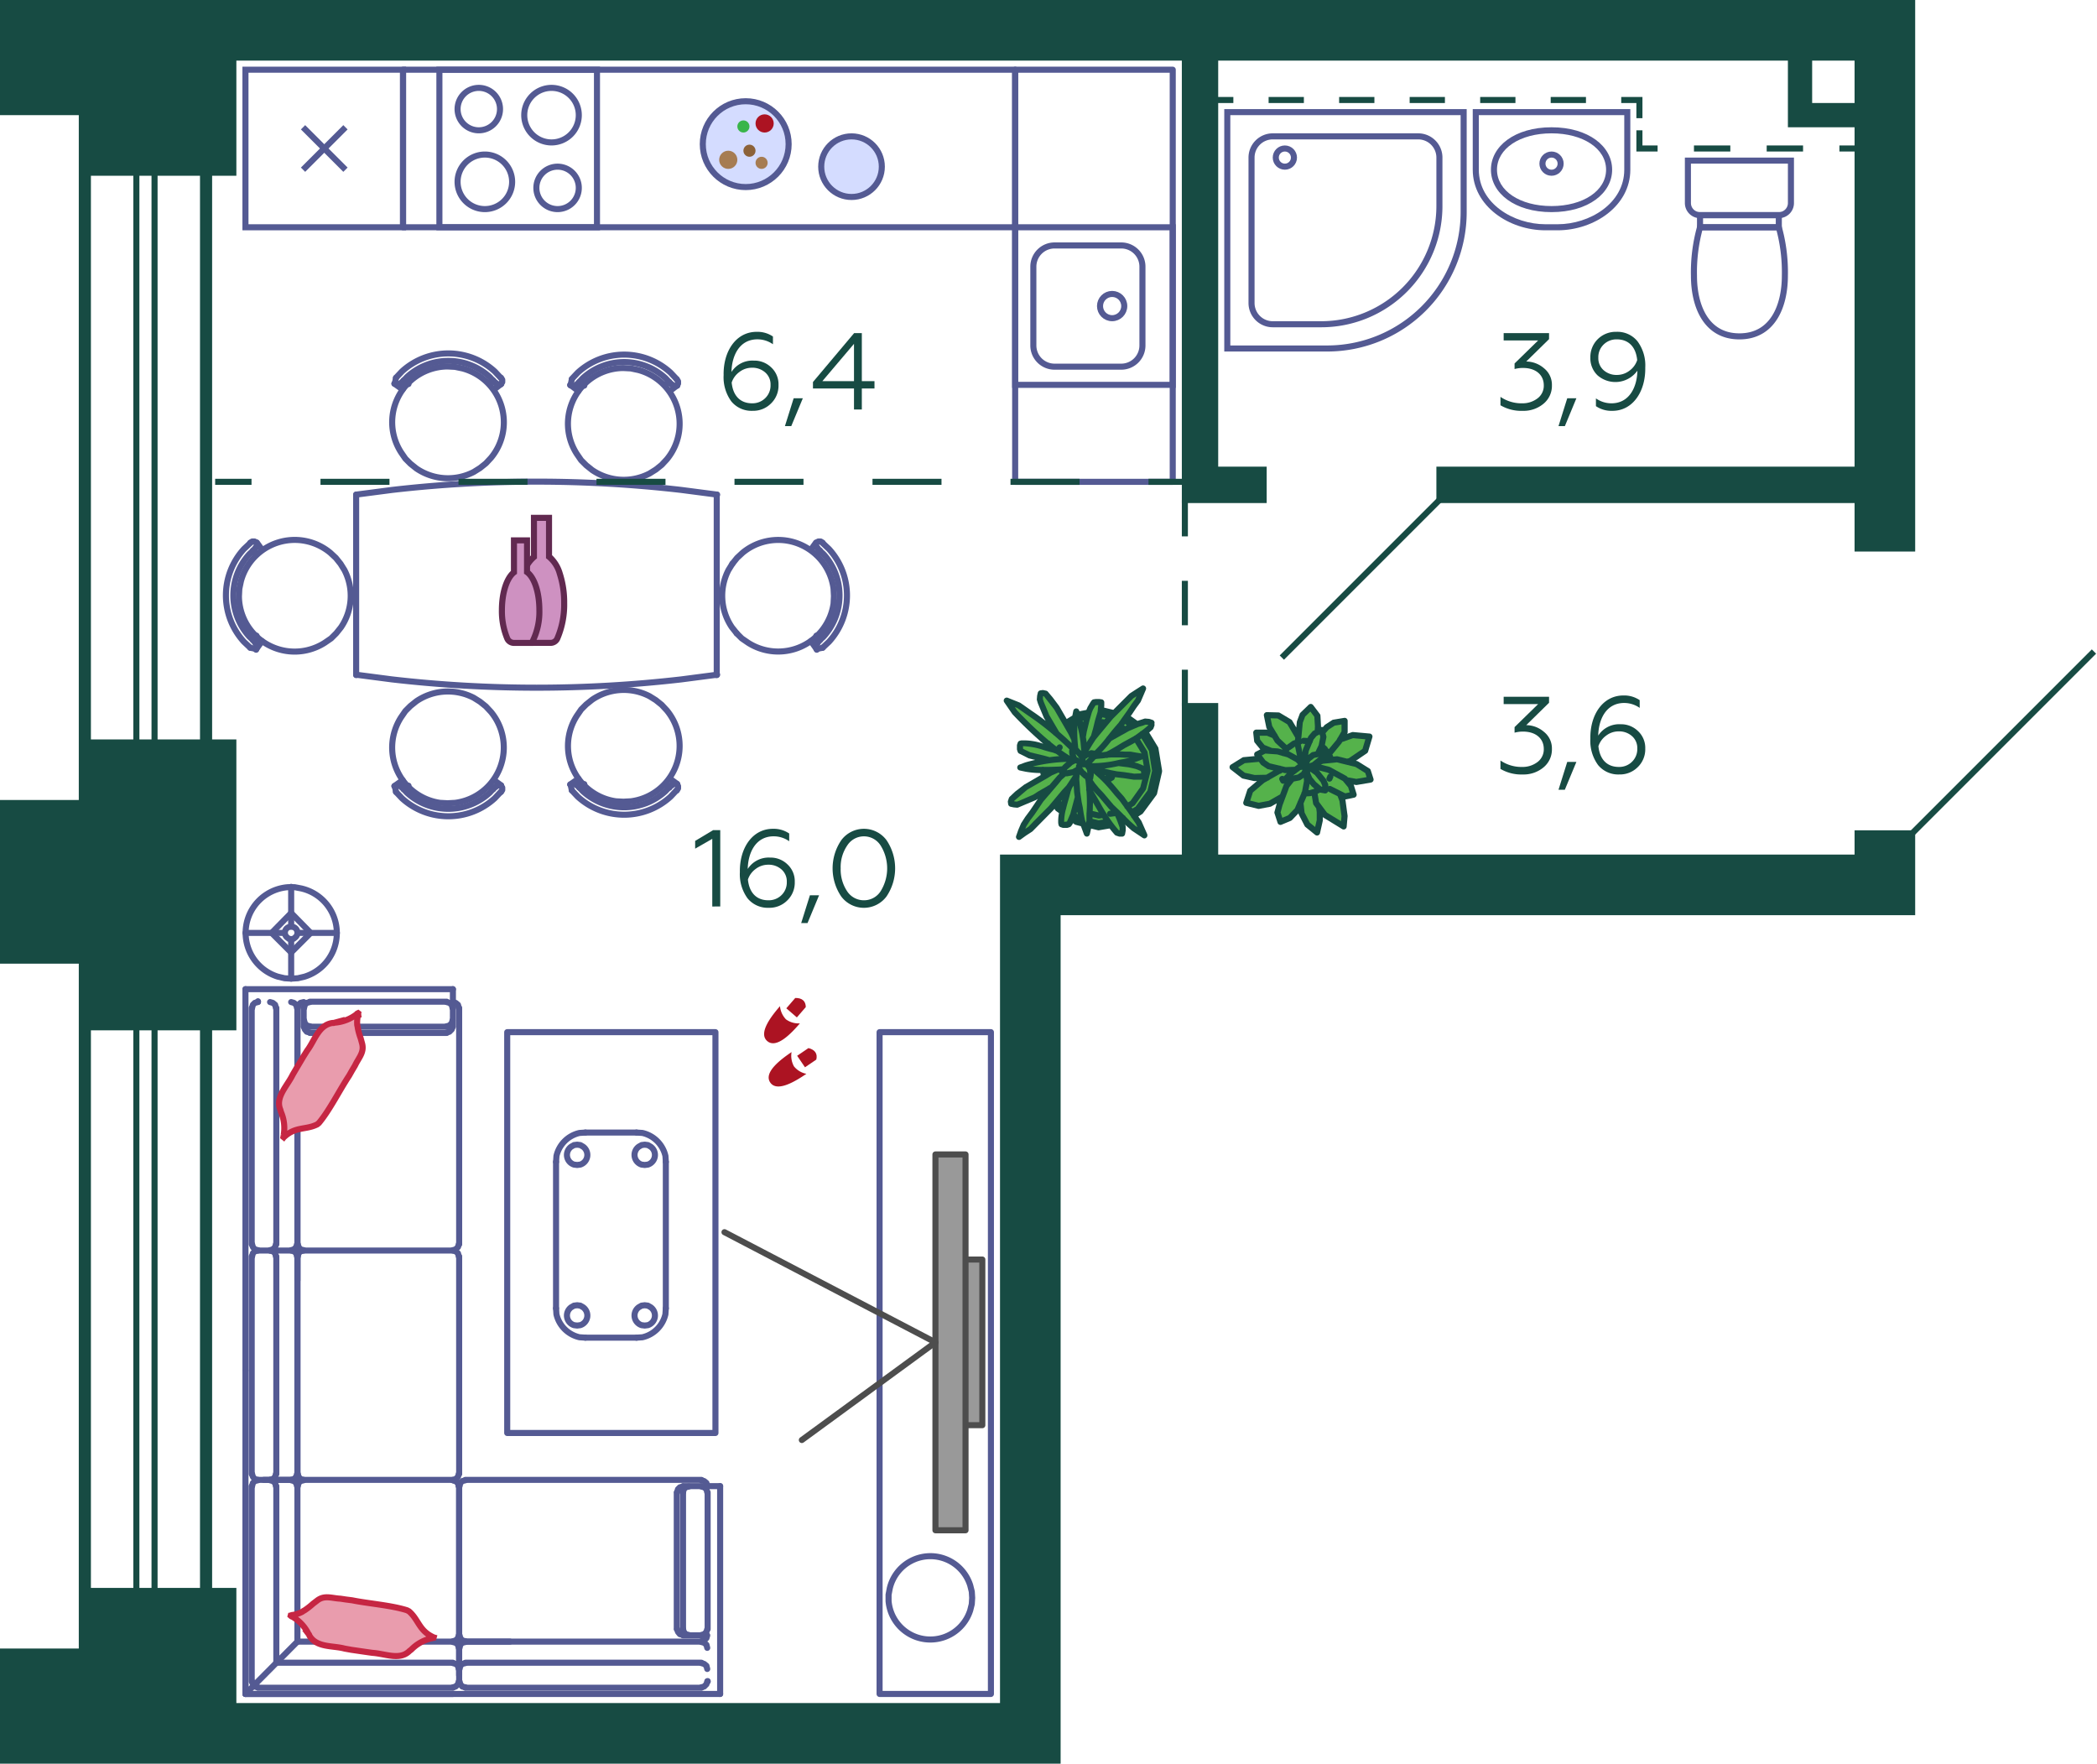 <svg xmlns="http://www.w3.org/2000/svg" width="346" height="291" viewBox="0 0 346 291">
  <title>13k_15fl_4</title>
  <g id="Слой_2" data-name="Слой 2">
    <g id="_13k_15fl_4" data-name="13k_15fl_4">
      <g id="m">
        <rect x="66.5" y="11.5" width="101" height="26" fill="none" stroke="#545a93" stroke-linecap="round" stroke-linejoin="round"/>
        <rect x="167.5" y="11.5" width="26" height="68" fill="none" stroke="#545a93" stroke-linecap="round" stroke-linejoin="round"/>
        <g>
          <line x1="40.5" y1="226.126" x2="40.5" y2="163.212" fill="none" stroke="#545a93" stroke-linecap="round" stroke-linejoin="round"/>
          <polyline points="42.563 165.339 42.047 165.468 41.725 165.79 41.596 166.306" fill="none" stroke="#545a93" stroke-linecap="round" stroke-linejoin="round"/>
          <line x1="40.5" y1="163.212" x2="74.729" y2="163.212" fill="none" stroke="#545a93" stroke-linecap="round" stroke-linejoin="round"/>
          <line x1="51.136" y1="169.4" x2="73.698" y2="169.4" fill="none" stroke="#545a93" stroke-linecap="round" stroke-linejoin="round"/>
          <line x1="51.136" y1="170.432" x2="73.698" y2="170.432" fill="none" stroke="#545a93" stroke-linecap="round" stroke-linejoin="round"/>
          <line x1="51.136" y1="165.275" x2="73.698" y2="165.275" fill="none" stroke="#545a93" stroke-linecap="round" stroke-linejoin="round"/>
          <path d="M42.563,165.275h0Z" fill="none" stroke="#545a93" stroke-linecap="round" stroke-linejoin="round"/>
          <line x1="50.105" y1="169.4" x2="50.105" y2="166.306" fill="none" stroke="#545a93" stroke-linecap="round" stroke-linejoin="round"/>
          <polyline points="50.169 168.369 50.299 168.82 50.621 169.207 51.137 169.336" fill="none" stroke="#545a93" stroke-linecap="round" stroke-linejoin="round"/>
          <polyline points="50.169 169.4 50.299 169.851 50.621 170.238 51.137 170.367" fill="none" stroke="#545a93" stroke-linecap="round" stroke-linejoin="round"/>
          <line x1="42.563" y1="165.275" x2="42.563" y2="165.21" fill="none" stroke="#545a93" stroke-linecap="round" stroke-linejoin="round"/>
          <polyline points="45.528 166.306 45.399 165.79 45.012 165.468 44.561 165.339" fill="none" stroke="#545a93" stroke-linecap="round" stroke-linejoin="round"/>
          <polyline points="51.136 165.339 50.621 165.468 50.299 165.79 50.169 166.306" fill="none" stroke="#545a93" stroke-linecap="round" stroke-linejoin="round"/>
          <polyline points="50.105 165.339 49.589 165.468 49.267 165.79 49.138 166.306" fill="none" stroke="#545a93" stroke-linecap="round" stroke-linejoin="round"/>
          <polyline points="49.009 166.306 48.88 165.79 48.493 165.468 48.042 165.339" fill="none" stroke="#545a93" stroke-linecap="round" stroke-linejoin="round"/>
          <line x1="74.729" y1="169.4" x2="74.729" y2="166.306" fill="none" stroke="#545a93" stroke-linecap="round" stroke-linejoin="round"/>
          <polyline points="73.698 170.367 74.149 170.238 74.536 169.851 74.665 169.4" fill="none" stroke="#545a93" stroke-linecap="round" stroke-linejoin="round"/>
          <polyline points="73.698 169.336 74.149 169.207 74.536 168.82 74.665 168.369" fill="none" stroke="#545a93" stroke-linecap="round" stroke-linejoin="round"/>
          <polyline points="75.696 166.306 75.567 165.79 75.18 165.468 74.729 165.339" fill="none" stroke="#545a93" stroke-linecap="round" stroke-linejoin="round"/>
          <polyline points="74.665 166.306 74.536 165.79 74.149 165.468 73.698 165.339" fill="none" stroke="#545a93" stroke-linecap="round" stroke-linejoin="round"/>
          <line x1="74.729" y1="165.275" x2="74.729" y2="163.212" fill="none" stroke="#545a93" stroke-linecap="round" stroke-linejoin="round"/>
          <polyline points="74.729 244.175 75.18 244.046 75.567 243.659 75.696 243.208" fill="none" stroke="#545a93" stroke-linecap="round" stroke-linejoin="round"/>
          <polyline points="41.596 243.208 41.725 243.659 42.047 244.046 42.563 244.175" fill="none" stroke="#545a93" stroke-linecap="round" stroke-linejoin="round"/>
          <polyline points="44.561 244.175 45.012 244.046 45.399 243.659 45.528 243.208" fill="none" stroke="#545a93" stroke-linecap="round" stroke-linejoin="round"/>
          <polyline points="48.042 244.175 48.493 244.046 48.88 243.659 49.009 243.208" fill="none" stroke="#545a93" stroke-linecap="round" stroke-linejoin="round"/>
          <polyline points="49.138 243.208 49.267 243.659 49.589 244.046 50.105 244.175" fill="none" stroke="#545a93" stroke-linecap="round" stroke-linejoin="round"/>
          <polyline points="41.596 205.305 41.725 205.756 42.047 206.143 42.563 206.272" fill="none" stroke="#545a93" stroke-linecap="round" stroke-linejoin="round"/>
          <polyline points="42.563 206.336 42.047 206.465 41.725 206.788 41.596 207.303" fill="none" stroke="#545a93" stroke-linecap="round" stroke-linejoin="round"/>
          <line x1="75.76" y1="243.208" x2="75.76" y2="207.303" fill="none" stroke="#545a93" stroke-linecap="round" stroke-linejoin="round"/>
          <line x1="41.531" y1="243.208" x2="41.531" y2="207.303" fill="none" stroke="#545a93" stroke-linecap="round" stroke-linejoin="round"/>
          <line x1="49.073" y1="243.208" x2="49.073" y2="206.336" fill="none" stroke="#545a93" stroke-linecap="round" stroke-linejoin="round"/>
          <line x1="49.073" y1="243.208" x2="49.073" y2="207.303" fill="none" stroke="#545a93" stroke-linecap="round" stroke-linejoin="round"/>
          <line x1="45.592" y1="243.208" x2="45.592" y2="207.303" fill="none" stroke="#545a93" stroke-linecap="round" stroke-linejoin="round"/>
          <line x1="49.073" y1="211.235" x2="49.073" y2="166.306" fill="none" stroke="#545a93" stroke-linecap="round" stroke-linejoin="round"/>
          <line x1="75.76" y1="205.305" x2="75.76" y2="166.306" fill="none" stroke="#545a93" stroke-linecap="round" stroke-linejoin="round"/>
          <line x1="49.073" y1="205.305" x2="49.073" y2="166.306" fill="none" stroke="#545a93" stroke-linecap="round" stroke-linejoin="round"/>
          <line x1="45.592" y1="205.305" x2="45.592" y2="166.306" fill="none" stroke="#545a93" stroke-linecap="round" stroke-linejoin="round"/>
          <line x1="41.531" y1="205.305" x2="41.531" y2="166.306" fill="none" stroke="#545a93" stroke-linecap="round" stroke-linejoin="round"/>
          <line x1="40.5" y1="279.5" x2="40.5" y2="226.126" fill="none" stroke="#545a93" stroke-linecap="round" stroke-linejoin="round"/>
          <line x1="50.105" y1="206.336" x2="74.729" y2="206.336" fill="none" stroke="#545a93" stroke-linecap="round" stroke-linejoin="round"/>
          <line x1="42.563" y1="206.336" x2="44.561" y2="206.336" fill="none" stroke="#545a93" stroke-linecap="round" stroke-linejoin="round"/>
          <polyline points="48.042 206.272 48.494 206.143 48.88 205.756 49.009 205.305" fill="none" stroke="#545a93" stroke-linecap="round" stroke-linejoin="round"/>
          <polyline points="49.138 205.305 49.267 205.756 49.59 206.143 50.105 206.272" fill="none" stroke="#545a93" stroke-linecap="round" stroke-linejoin="round"/>
          <polyline points="44.561 206.272 45.013 206.143 45.399 205.756 45.528 205.305" fill="none" stroke="#545a93" stroke-linecap="round" stroke-linejoin="round"/>
          <polyline points="49.009 207.303 48.88 206.788 48.493 206.465 48.042 206.336" fill="none" stroke="#545a93" stroke-linecap="round" stroke-linejoin="round"/>
          <polyline points="45.528 207.303 45.399 206.788 45.012 206.465 44.561 206.336" fill="none" stroke="#545a93" stroke-linecap="round" stroke-linejoin="round"/>
          <line x1="44.561" y1="206.336" x2="48.043" y2="206.336" fill="none" stroke="#545a93" stroke-linecap="round" stroke-linejoin="round"/>
          <polyline points="50.105 206.336 49.589 206.465 49.267 206.788 49.138 207.303" fill="none" stroke="#545a93" stroke-linecap="round" stroke-linejoin="round"/>
          <polyline points="74.729 206.272 75.18 206.143 75.567 205.756 75.696 205.305" fill="none" stroke="#545a93" stroke-linecap="round" stroke-linejoin="round"/>
          <polyline points="75.696 207.303 75.567 206.788 75.18 206.465 74.729 206.336" fill="none" stroke="#545a93" stroke-linecap="round" stroke-linejoin="round"/>
          <polyline points="41.596 277.437 41.725 277.889 42.047 278.275 42.563 278.404" fill="none" stroke="#545a93" stroke-linecap="round" stroke-linejoin="round"/>
          <line x1="40.5" y1="279.5" x2="74.729" y2="279.5" fill="none" stroke="#545a93" stroke-linecap="round" stroke-linejoin="round"/>
          <polyline points="42.563 244.24 42.047 244.369 41.725 244.691 41.596 245.207" fill="none" stroke="#545a93" stroke-linecap="round" stroke-linejoin="round"/>
          <polyline points="49.074 270.862 40.5 279.5 40.5 245.207" fill="none" stroke="#545a93" stroke-linecap="round" stroke-linejoin="round"/>
          <line x1="75.761" y1="269.831" x2="75.761" y2="245.207" fill="none" stroke="#545a93" stroke-linecap="round" stroke-linejoin="round"/>
          <line x1="45.593" y1="274.343" x2="45.593" y2="245.207" fill="none" stroke="#545a93" stroke-linecap="round" stroke-linejoin="round"/>
          <line x1="49.074" y1="270.862" x2="49.074" y2="245.207" fill="none" stroke="#545a93" stroke-linecap="round" stroke-linejoin="round"/>
          <line x1="41.532" y1="277.437" x2="41.532" y2="245.207" fill="none" stroke="#545a93" stroke-linecap="round" stroke-linejoin="round"/>
          <line x1="75.761" y1="276.406" x2="75.761" y2="245.207" fill="none" stroke="#545a93" stroke-linecap="round" stroke-linejoin="round"/>
          <polyline points="50.105 244.175 74.73 244.175 43.53 244.175" fill="none" stroke="#545a93" stroke-linecap="round" stroke-linejoin="round"/>
          <line x1="42.563" y1="244.175" x2="44.562" y2="244.175" fill="none" stroke="#545a93" stroke-linecap="round" stroke-linejoin="round"/>
          <polyline points="49.009 245.207 48.88 244.691 48.493 244.369 48.042 244.24" fill="none" stroke="#545a93" stroke-linecap="round" stroke-linejoin="round"/>
          <polyline points="45.528 245.207 45.399 244.691 45.012 244.369 44.561 244.24" fill="none" stroke="#545a93" stroke-linecap="round" stroke-linejoin="round"/>
          <line x1="44.561" y1="244.175" x2="48.043" y2="244.175" fill="none" stroke="#545a93" stroke-linecap="round" stroke-linejoin="round"/>
          <polyline points="50.105 244.24 49.589 244.369 49.267 244.691 49.138 245.207" fill="none" stroke="#545a93" stroke-linecap="round" stroke-linejoin="round"/>
          <polyline points="76.792 244.24 76.276 244.369 75.954 244.691 75.825 245.207" fill="none" stroke="#545a93" stroke-linecap="round" stroke-linejoin="round"/>
          <polyline points="75.696 245.207 75.567 244.691 75.18 244.369 74.729 244.24" fill="none" stroke="#545a93" stroke-linecap="round" stroke-linejoin="round"/>
          <polyline points="75.696 245.207 75.567 244.691 75.18 244.369 74.729 244.24" fill="none" stroke="#545a93" stroke-linecap="round" stroke-linejoin="round"/>
          <line x1="74.729" y1="278.469" x2="42.563" y2="278.469" fill="none" stroke="#545a93" stroke-linecap="round" stroke-linejoin="round"/>
          <line x1="84.14" y1="270.862" x2="49.074" y2="270.862" fill="none" stroke="#545a93" stroke-linecap="round" stroke-linejoin="round"/>
          <line x1="74.729" y1="274.343" x2="45.593" y2="274.343" fill="none" stroke="#545a93" stroke-linecap="round" stroke-linejoin="round"/>
          <line x1="75.76" y1="277.437" x2="75.76" y2="275.374" fill="none" stroke="#545a93" stroke-linecap="round" stroke-linejoin="round"/>
          <polyline points="74.729 278.404 75.18 278.275 75.567 277.888 75.696 277.437" fill="none" stroke="#545a93" stroke-linecap="round" stroke-linejoin="round"/>
          <polyline points="75.825 277.437 75.954 277.888 76.276 278.275 76.792 278.404" fill="none" stroke="#545a93" stroke-linecap="round" stroke-linejoin="round"/>
          <polyline points="76.792 270.927 76.276 271.056 75.954 271.378 75.825 271.894" fill="none" stroke="#545a93" stroke-linecap="round" stroke-linejoin="round"/>
          <polyline points="75.825 269.831 75.954 270.282 76.276 270.669 76.792 270.798" fill="none" stroke="#545a93" stroke-linecap="round" stroke-linejoin="round"/>
          <polyline points="75.696 271.893 75.567 271.378 75.18 271.056 74.729 270.927" fill="none" stroke="#545a93" stroke-linecap="round" stroke-linejoin="round"/>
          <polyline points="74.729 270.798 75.18 270.669 75.567 270.282 75.696 269.831" fill="none" stroke="#545a93" stroke-linecap="round" stroke-linejoin="round"/>
          <line x1="75.76" y1="275.374" x2="75.76" y2="271.894" fill="none" stroke="#545a93" stroke-linecap="round" stroke-linejoin="round"/>
          <polyline points="76.792 274.408 76.276 274.536 75.954 274.859 75.825 275.374" fill="none" stroke="#545a93" stroke-linecap="round" stroke-linejoin="round"/>
          <polyline points="75.696 275.374 75.567 274.859 75.18 274.536 74.729 274.408" fill="none" stroke="#545a93" stroke-linecap="round" stroke-linejoin="round"/>
          <line x1="115.727" y1="278.469" x2="76.792" y2="278.469" fill="none" stroke="#545a93" stroke-linecap="round" stroke-linejoin="round"/>
          <line x1="118.821" y1="279.5" x2="40.5" y2="279.5" fill="none" stroke="#545a93" stroke-linecap="round" stroke-linejoin="round"/>
          <line x1="115.727" y1="244.175" x2="76.792" y2="244.175" fill="none" stroke="#545a93" stroke-linecap="round" stroke-linejoin="round"/>
          <polyline points="76.792 270.862 115.727 270.862 75.761 270.862" fill="none" stroke="#545a93" stroke-linecap="round" stroke-linejoin="round"/>
          <line x1="115.727" y1="274.343" x2="76.792" y2="274.343" fill="none" stroke="#545a93" stroke-linecap="round" stroke-linejoin="round"/>
          <line x1="116.758" y1="268.799" x2="116.758" y2="246.238" fill="none" stroke="#545a93" stroke-linecap="round" stroke-linejoin="round"/>
          <line x1="111.665" y1="268.799" x2="111.665" y2="246.238" fill="none" stroke="#545a93" stroke-linecap="round" stroke-linejoin="round"/>
          <line x1="112.697" y1="268.799" x2="112.697" y2="246.238" fill="none" stroke="#545a93" stroke-linecap="round" stroke-linejoin="round"/>
          <path d="M116.758,277.437v0Z" fill="none" stroke="#545a93" stroke-linecap="round" stroke-linejoin="round"/>
          <line x1="118.821" y1="279.5" x2="118.821" y2="245.207" fill="none" stroke="#545a93" stroke-linecap="round" stroke-linejoin="round"/>
          <line x1="112.697" y1="245.207" x2="115.727" y2="245.207" fill="none" stroke="#545a93" stroke-linecap="round" stroke-linejoin="round"/>
          <polyline points="113.664 245.271 113.148 245.4 112.826 245.722 112.697 246.238" fill="none" stroke="#545a93" stroke-linecap="round" stroke-linejoin="round"/>
          <polyline points="112.697 245.271 112.181 245.4 111.859 245.722 111.73 246.238" fill="none" stroke="#545a93" stroke-linecap="round" stroke-linejoin="round"/>
          <line x1="118.821" y1="245.207" x2="116.758" y2="245.207" fill="none" stroke="#545a93" stroke-linecap="round" stroke-linejoin="round"/>
          <polyline points="116.693 245.207 116.565 244.691 116.178 244.369 115.727 244.24" fill="none" stroke="#545a93" stroke-linecap="round" stroke-linejoin="round"/>
          <polyline points="116.693 246.238 116.565 245.722 116.178 245.4 115.727 245.271" fill="none" stroke="#545a93" stroke-linecap="round" stroke-linejoin="round"/>
          <polyline points="112.697 268.799 112.826 269.251 113.148 269.637 113.664 269.766" fill="none" stroke="#545a93" stroke-linecap="round" stroke-linejoin="round"/>
          <line x1="112.697" y1="269.831" x2="115.727" y2="269.831" fill="none" stroke="#545a93" stroke-linecap="round" stroke-linejoin="round"/>
          <polyline points="111.73 268.799 111.859 269.251 112.181 269.637 112.697 269.766" fill="none" stroke="#545a93" stroke-linecap="round" stroke-linejoin="round"/>
          <polyline points="115.726 278.404 116.178 278.275 116.564 277.888 116.693 277.437" fill="none" stroke="#545a93" stroke-linecap="round" stroke-linejoin="round"/>
          <line x1="116.758" y1="277.437" x2="116.758" y2="277.373" fill="none" stroke="#545a93" stroke-linecap="round" stroke-linejoin="round"/>
          <polyline points="115.727 270.798 116.178 270.669 116.565 270.282 116.694 269.831" fill="none" stroke="#545a93" stroke-linecap="round" stroke-linejoin="round"/>
          <polyline points="115.727 269.766 116.178 269.637 116.565 269.251 116.694 268.799" fill="none" stroke="#545a93" stroke-linecap="round" stroke-linejoin="round"/>
          <polyline points="116.693 271.893 116.565 271.378 116.178 271.056 115.727 270.927" fill="none" stroke="#545a93" stroke-linecap="round" stroke-linejoin="round"/>
          <polyline points="116.693 275.374 116.565 274.859 116.178 274.536 115.727 274.408" fill="none" stroke="#545a93" stroke-linecap="round" stroke-linejoin="round"/>
          <path d="M109.86,191.7l-.064-.967a5.051,5.051,0,0,0-3.8-3.8l-.967-.065" fill="none" stroke="#545a93" stroke-linecap="round" stroke-linejoin="round"/>
          <path d="M105.026,220.711l.967-.064a5.051,5.051,0,0,0,3.8-3.8l.064-.967" fill="none" stroke="#545a93" stroke-linecap="round" stroke-linejoin="round"/>
          <path d="M91.747,215.877l.064.967a5.051,5.051,0,0,0,3.8,3.8l.967.064" fill="none" stroke="#545a93" stroke-linecap="round" stroke-linejoin="round"/>
          <line x1="96.582" y1="220.711" x2="105.026" y2="220.711" fill="none" stroke="#545a93" stroke-linecap="round" stroke-linejoin="round"/>
          <line x1="91.747" y1="215.877" x2="91.747" y2="191.704" fill="none" stroke="#545a93" stroke-linecap="round" stroke-linejoin="round"/>
          <line x1="109.861" y1="215.877" x2="109.861" y2="191.704" fill="none" stroke="#545a93" stroke-linecap="round" stroke-linejoin="round"/>
          <path d="M106.379,215.361l-.515.065-.451.257a1.672,1.672,0,0,0,.451,2.966l.515.064.516-.064a1.672,1.672,0,0,0,.452-2.966l-.452-.257Z" fill="none" stroke="#545a93" stroke-linecap="round" stroke-linejoin="round"/>
          <path d="M95.228,215.361l-.516.065-.451.257a1.672,1.672,0,0,0,.451,2.966l.516.064.516-.064a1.672,1.672,0,0,0,.451-2.966l-.451-.257Z" fill="none" stroke="#545a93" stroke-linecap="round" stroke-linejoin="round"/>
          <line x1="96.582" y1="186.869" x2="105.026" y2="186.869" fill="none" stroke="#545a93" stroke-linecap="round" stroke-linejoin="round"/>
          <path d="M106.379,188.867l-.515.065-.451.258a1.671,1.671,0,0,0,.451,2.965l.515.064.516-.064a1.671,1.671,0,0,0,.452-2.965l-.452-.258Z" fill="none" stroke="#545a93" stroke-linecap="round" stroke-linejoin="round"/>
          <path d="M95.228,188.867l-.516.065-.451.258a1.671,1.671,0,0,0,.451,2.965l.516.064.516-.064a1.671,1.671,0,0,0,.451-2.965l-.451-.258Z" fill="none" stroke="#545a93" stroke-linecap="round" stroke-linejoin="round"/>
          <path d="M96.582,186.869l-.967.065a5.052,5.052,0,0,0-3.8,3.8l-.064.967" fill="none" stroke="#545a93" stroke-linecap="round" stroke-linejoin="round"/>
          <rect x="83.689" y="170.303" width="34.358" height="66.137" fill="none" stroke="#545a93" stroke-linecap="round" stroke-linejoin="round"/>
          <line x1="48.042" y1="154.961" x2="48.042" y2="161.471" fill="none" stroke="#545a93" stroke-linecap="round" stroke-linejoin="round"/>
          <line x1="46.946" y1="153.929" x2="40.5" y2="153.929" fill="none" stroke="#545a93" stroke-linecap="round" stroke-linejoin="round"/>
          <line x1="48.042" y1="152.834" x2="48.042" y2="146.323" fill="none" stroke="#545a93" stroke-linecap="round" stroke-linejoin="round"/>
          <line x1="55.584" y1="153.929" x2="49.138" y2="153.929" fill="none" stroke="#545a93" stroke-linecap="round" stroke-linejoin="round"/>
          <polygon points="51.265 153.929 48.042 150.642 44.819 153.929 48.042 157.153 51.265 153.929" fill="none" stroke="#545a93" stroke-linecap="round" stroke-linejoin="round"/>
          <path d="M48.042,161.471l1.1-.064,1.1-.258a7.537,7.537,0,0,0-.58-14.568l-1.032-.194h-1.16a7.562,7.562,0,0,0-1.611,14.762l1.1.258Z" fill="none" stroke="#545a93" stroke-linecap="round" stroke-linejoin="round"/>
          <path d="M48.042,154.961l.387-.065.322-.258a1,1,0,0,0-.322-1.676l-.387-.064-.386.064a1,1,0,0,0-.323,1.676l.323.258Z" fill="none" stroke="#545a93" stroke-linecap="round" stroke-linejoin="round"/>
        </g>
        <g>
          <rect x="145.129" y="170.303" width="18.371" height="109.197" fill="none" stroke="#545a93" stroke-linecap="round" stroke-linejoin="round"/>
          <rect x="157.634" y="207.819" width="4.448" height="27.332" fill="#999" stroke="#4d4d4d" stroke-linecap="round" stroke-linejoin="round"/>
          <rect x="154.346" y="190.479" width="4.964" height="62.012" fill="#999" stroke="#4d4d4d" stroke-linecap="round" stroke-linejoin="round"/>
          <path d="M160.406,263.643l-.064-1.032-.258-1.031a6.888,6.888,0,0,0-13.279.516l-.194,1.031v1.031a6.911,6.911,0,0,0,13.473,1.547l.258-1.031Z" fill="none" stroke="#545a93" stroke-linecap="round" stroke-linejoin="round"/>
          <polyline points="132.301 237.6 154.346 221.485 119.537 203.307" fill="none" stroke="#4d4d4d" stroke-linecap="round" stroke-linejoin="round"/>
        </g>
        <g>
          <line x1="66.563" y1="130.213" x2="67.401" y2="129.633" fill="none" stroke="#545a93" stroke-linecap="round" stroke-linejoin="round"/>
          <line x1="65.08" y1="129.698" x2="66.434" y2="128.731" fill="none" stroke="#545a93" stroke-linecap="round" stroke-linejoin="round"/>
          <polyline points="66.24 129.891 65.918 129.633 65.467 129.569 65.08 129.698" fill="none" stroke="#545a93" stroke-linecap="round" stroke-linejoin="round"/>
          <line x1="65.145" y1="129.698" x2="65.338" y2="130.664" fill="none" stroke="#545a93" stroke-linecap="round" stroke-linejoin="round"/>
          <line x1="94.152" y1="129.44" x2="94.346" y2="130.407" fill="none" stroke="#545a93" stroke-linecap="round" stroke-linejoin="round"/>
          <polyline points="95.248 129.633 94.926 129.375 94.475 129.311 94.088 129.44" fill="none" stroke="#545a93" stroke-linecap="round" stroke-linejoin="round"/>
          <line x1="94.088" y1="129.44" x2="95.441" y2="128.473" fill="none" stroke="#545a93" stroke-linecap="round" stroke-linejoin="round"/>
          <line x1="95.57" y1="129.955" x2="96.408" y2="129.375" fill="none" stroke="#545a93" stroke-linecap="round" stroke-linejoin="round"/>
          <polyline points="82.678 130.664 82.872 130.342 82.872 129.955 82.678 129.633" fill="none" stroke="#545a93" stroke-linecap="round" stroke-linejoin="round"/>
          <line x1="81.389" y1="130.213" x2="80.68" y2="129.698" fill="none" stroke="#545a93" stroke-linecap="round" stroke-linejoin="round"/>
          <line x1="82.678" y1="129.569" x2="81.518" y2="128.731" fill="none" stroke="#545a93" stroke-linecap="round" stroke-linejoin="round"/>
          <polyline points="82.678 129.633 82.162 129.569 81.711 129.891" fill="none" stroke="#545a93" stroke-linecap="round" stroke-linejoin="round"/>
          <polyline points="111.75 129.375 111.235 129.311 110.783 129.633" fill="none" stroke="#545a93" stroke-linecap="round" stroke-linejoin="round"/>
          <line x1="111.686" y1="129.311" x2="110.526" y2="128.473" fill="none" stroke="#545a93" stroke-linecap="round" stroke-linejoin="round"/>
          <line x1="110.461" y1="129.955" x2="109.752" y2="129.44" fill="none" stroke="#545a93" stroke-linecap="round" stroke-linejoin="round"/>
          <polyline points="111.686 130.407 111.879 130.084 111.879 129.698 111.686 129.375" fill="none" stroke="#545a93" stroke-linecap="round" stroke-linejoin="round"/>
          <path d="M95.248,129.569l.9.967a10.1,10.1,0,0,0,13.665,0l.9-.967" fill="none" stroke="#545a93" stroke-linecap="round" stroke-linejoin="round"/>
          <path d="M94.345,130.407l.968,1.031a11.342,11.342,0,0,0,15.341,0l.967-1.031" fill="none" stroke="#545a93" stroke-linecap="round" stroke-linejoin="round"/>
          <path d="M65.338,130.664l.967,1.032a11.345,11.345,0,0,0,15.342,0l.967-1.032" fill="none" stroke="#545a93" stroke-linecap="round" stroke-linejoin="round"/>
          <path d="M66.24,129.826l.9.967a10.1,10.1,0,0,0,13.666,0l.9-.967" fill="none" stroke="#545a93" stroke-linecap="round" stroke-linejoin="round"/>
          <line x1="41.294" y1="106.878" x2="42.261" y2="107.072" fill="none" stroke="#545a93" stroke-linecap="round" stroke-linejoin="round"/>
          <line x1="41.745" y1="105.653" x2="42.325" y2="104.88" fill="none" stroke="#545a93" stroke-linecap="round" stroke-linejoin="round"/>
          <polyline points="42.261 107.201 42.39 106.814 42.325 106.363 42.067 106.04" fill="none" stroke="#545a93" stroke-linecap="round" stroke-linejoin="round"/>
          <line x1="42.261" y1="107.136" x2="43.228" y2="105.782" fill="none" stroke="#545a93" stroke-linecap="round" stroke-linejoin="round"/>
          <polyline points="42.325 89.538 42.003 89.345 41.616 89.345 41.294 89.538" fill="none" stroke="#545a93" stroke-linecap="round" stroke-linejoin="round"/>
          <polyline points="42.067 90.505 42.39 90.054 42.326 89.538" fill="none" stroke="#545a93" stroke-linecap="round" stroke-linejoin="round"/>
          <line x1="42.39" y1="89.538" x2="43.228" y2="90.698" fill="none" stroke="#545a93" stroke-linecap="round" stroke-linejoin="round"/>
          <line x1="66.563" y1="62.787" x2="67.401" y2="63.367" fill="none" stroke="#545a93" stroke-linecap="round" stroke-linejoin="round"/>
          <line x1="65.08" y1="63.302" x2="66.434" y2="64.269" fill="none" stroke="#545a93" stroke-linecap="round" stroke-linejoin="round"/>
          <line x1="65.338" y1="62.336" x2="65.145" y2="63.302" fill="none" stroke="#545a93" stroke-linecap="round" stroke-linejoin="round"/>
          <polyline points="65.08 63.302 65.467 63.431 65.918 63.367 66.241 63.109" fill="none" stroke="#545a93" stroke-linecap="round" stroke-linejoin="round"/>
          <line x1="41.745" y1="90.827" x2="42.261" y2="91.537" fill="none" stroke="#545a93" stroke-linecap="round" stroke-linejoin="round"/>
          <path d="M42.132,90.505l-.967.9a10.1,10.1,0,0,0,0,13.665l.967.9" fill="none" stroke="#545a93" stroke-linecap="round" stroke-linejoin="round"/>
          <path d="M56.185,93.019l-.774-.967-.9-.838A9.189,9.189,0,0,0,39.747,95.92l-.258,1.225-.064,1.224a9.193,9.193,0,0,0,14.181,7.671l1.032-.709.838-.838.773-.967a9.242,9.242,0,0,0,.58-9.475l-.644-1.032" fill="none" stroke="#545a93" stroke-linecap="round" stroke-linejoin="round"/>
          <line x1="58.763" y1="111.391" x2="58.763" y2="81.609" fill="none" stroke="#545a93" stroke-linecap="round" stroke-linejoin="round"/>
          <path d="M41.294,89.6l-1.031.967a11.342,11.342,0,0,0,0,15.341l1.031.967" fill="none" stroke="#545a93" stroke-linecap="round" stroke-linejoin="round"/>
          <line x1="94.088" y1="63.496" x2="95.441" y2="64.527" fill="none" stroke="#545a93" stroke-linecap="round" stroke-linejoin="round"/>
          <line x1="95.57" y1="63.045" x2="96.408" y2="63.625" fill="none" stroke="#545a93" stroke-linecap="round" stroke-linejoin="round"/>
          <polyline points="94.088 63.56 94.475 63.689 94.926 63.625 95.248 63.367" fill="none" stroke="#545a93" stroke-linecap="round" stroke-linejoin="round"/>
          <line x1="94.345" y1="62.593" x2="94.152" y2="63.56" fill="none" stroke="#545a93" stroke-linecap="round" stroke-linejoin="round"/>
          <line x1="82.678" y1="63.367" x2="81.518" y2="64.269" fill="none" stroke="#545a93" stroke-linecap="round" stroke-linejoin="round"/>
          <polyline points="81.711 63.109 82.163 63.431 82.678 63.367" fill="none" stroke="#545a93" stroke-linecap="round" stroke-linejoin="round"/>
          <line x1="81.389" y1="62.787" x2="80.68" y2="63.238" fill="none" stroke="#545a93" stroke-linecap="round" stroke-linejoin="round"/>
          <polyline points="82.678 63.367 82.872 63.045 82.872 62.658 82.678 62.336" fill="none" stroke="#545a93" stroke-linecap="round" stroke-linejoin="round"/>
          <line x1="111.686" y1="63.625" x2="110.526" y2="64.527" fill="none" stroke="#545a93" stroke-linecap="round" stroke-linejoin="round"/>
          <polyline points="111.686 63.625 111.879 63.302 111.879 62.916 111.686 62.593" fill="none" stroke="#545a93" stroke-linecap="round" stroke-linejoin="round"/>
          <line x1="110.461" y1="63.045" x2="109.752" y2="63.496" fill="none" stroke="#545a93" stroke-linecap="round" stroke-linejoin="round"/>
          <polyline points="110.783 63.367 111.235 63.689 111.75 63.625" fill="none" stroke="#545a93" stroke-linecap="round" stroke-linejoin="round"/>
          <line x1="118.261" y1="111.391" x2="118.261" y2="81.609" fill="none" stroke="#545a93" stroke-linecap="round" stroke-linejoin="round"/>
          <path d="M118.325,81.609l-5.93-.773a208.718,208.718,0,0,0-47.7,0l-5.93.773" fill="none" stroke="#545a93" stroke-linecap="round" stroke-linejoin="round"/>
          <path d="M58.763,111.326l5.93.774a208.718,208.718,0,0,0,47.7,0l5.93-.774" fill="none" stroke="#545a93" stroke-linecap="round" stroke-linejoin="round"/>
          <path d="M108.205,77.484l.967-.774.838-.9A9.189,9.189,0,0,0,105.3,61.046l-1.225-.258-1.224-.064a9.193,9.193,0,0,0-7.671,14.181l.709,1.032.838.838.967.773a9.242,9.242,0,0,0,9.475.581l1.032-.645" fill="none" stroke="#545a93" stroke-linecap="round" stroke-linejoin="round"/>
          <path d="M111.621,62.529l-.967-1.031a11.342,11.342,0,0,0-15.341,0l-.967,1.031" fill="none" stroke="#545a93" stroke-linecap="round" stroke-linejoin="round"/>
          <path d="M110.719,63.367l-.9-.967a10.1,10.1,0,0,0-13.665,0l-.9.967" fill="none" stroke="#545a93" stroke-linecap="round" stroke-linejoin="round"/>
          <path d="M79.2,77.226l.967-.773.838-.9A9.189,9.189,0,0,0,76.3,60.788l-1.224-.257-1.225-.065a9.194,9.194,0,0,0-7.671,14.182l.709,1.031.838.838.967.774a9.246,9.246,0,0,0,9.476.58l1.031-.645" fill="none" stroke="#545a93" stroke-linecap="round" stroke-linejoin="round"/>
          <path d="M81.711,63.174l-.9-.967a10.1,10.1,0,0,0-13.666,0l-.9.967" fill="none" stroke="#545a93" stroke-linecap="round" stroke-linejoin="round"/>
          <path d="M82.614,62.336,81.647,61.3a11.345,11.345,0,0,0-15.342,0l-.967,1.032" fill="none" stroke="#545a93" stroke-linecap="round" stroke-linejoin="round"/>
          <line x1="135.278" y1="105.653" x2="134.699" y2="104.88" fill="none" stroke="#545a93" stroke-linecap="round" stroke-linejoin="round"/>
          <line x1="134.763" y1="107.136" x2="133.796" y2="105.782" fill="none" stroke="#545a93" stroke-linecap="round" stroke-linejoin="round"/>
          <polyline points="134.956 106.04 134.698 106.363 134.634 106.814 134.763 107.201" fill="none" stroke="#545a93" stroke-linecap="round" stroke-linejoin="round"/>
          <line x1="134.763" y1="107.072" x2="135.73" y2="106.878" fill="none" stroke="#545a93" stroke-linecap="round" stroke-linejoin="round"/>
          <line x1="134.634" y1="89.538" x2="133.796" y2="90.698" fill="none" stroke="#545a93" stroke-linecap="round" stroke-linejoin="round"/>
          <polyline points="135.73 89.538 135.408 89.345 135.021 89.345 134.698 89.538 134.634 90.054 134.956 90.505" fill="none" stroke="#545a93" stroke-linecap="round" stroke-linejoin="round"/>
          <path d="M134.892,105.976l.967-.9a10.1,10.1,0,0,0,0-13.665l-.967-.9" fill="none" stroke="#545a93" stroke-linecap="round" stroke-linejoin="round"/>
          <path d="M135.73,106.878l1.031-.967a11.342,11.342,0,0,0,0-15.341L135.73,89.6" fill="none" stroke="#545a93" stroke-linecap="round" stroke-linejoin="round"/>
          <line x1="135.278" y1="90.827" x2="134.763" y2="91.537" fill="none" stroke="#545a93" stroke-linecap="round" stroke-linejoin="round"/>
          <path d="M121.548,104.493l.838.838,1.032.709a9.23,9.23,0,0,0,14.117-6.446l.064-1.225-.064-1.224a9.208,9.208,0,0,0-15.02-5.931l-.9.838-.774.967" fill="none" stroke="#545a93" stroke-linecap="round" stroke-linejoin="round"/>
          <path d="M120.839,93.019,120.2,94.05a9.244,9.244,0,0,0,.58,9.476l.773.967" fill="none" stroke="#545a93" stroke-linecap="round" stroke-linejoin="round"/>
          <path d="M96.731,116.225l-.838.838-.709,1.032a9.217,9.217,0,0,0,6.446,14.117l1.225.064,1.224-.064a9.208,9.208,0,0,0,5.931-15.02l-.838-.9-.967-.774-1.031-.644a9.241,9.241,0,0,0-9.476.58l-.967.773" fill="none" stroke="#545a93" stroke-linecap="round" stroke-linejoin="round"/>
          <path d="M67.723,116.483l-.838.838-.709,1.031a9.218,9.218,0,0,0,6.446,14.117l1.225.065,1.225-.065A9.207,9.207,0,0,0,81,117.45l-.838-.9-.967-.774-1.031-.645a9.246,9.246,0,0,0-9.476.58l-.967.774" fill="none" stroke="#545a93" stroke-linecap="round" stroke-linejoin="round"/>
        </g>
      </g>
      <g id="m_color">
        <g>
          <path d="M224.108,125.65l1.846,1.148a.507.507,0,0,1,.213.273l.449,1.4a.5.5,0,0,1-.393.648l-2.344.4a.474.474,0,0,1-.172,0l-.37-.066a.49.49,0,0,1,.039.071l.449,1.446a.5.5,0,0,1-.378.641l-1.447.3c-.009,0-.018-.005-.027,0A.506.506,0,0,1,222,132l.349,2.594a.526.526,0,0,1,0,.112l-.15,1.7a.5.5,0,0,1-.762.383l-3.093-1.9a.5.5,0,0,1-.083-.076v.546a.508.508,0,0,1-.012.11l-.449,2a.5.5,0,0,1-.806.279l-1.6-1.3a.507.507,0,0,1-.13-.161l-.948-1.845a.5.5,0,0,1-.053-.173l-.009-.079-1.075,1.119a.513.513,0,0,1-.168.115l-1.547.648a.491.491,0,0,1-.4-.007.5.5,0,0,1-.267-.3l-.5-1.546a.483.483,0,0,1-.007-.284l.363-1.342.019-.051-.9.512a.5.5,0,0,1-.156.057l-1.846.35a.5.5,0,0,1-.211-.006l-2.045-.5a.5.5,0,0,1-.359-.643l.649-1.995a.489.489,0,0,1,.152-.227l1.444-1.221-.409.01a.523.523,0,0,1-.121-.012l-1.8-.4a.529.529,0,0,1-.2-.094l-1.8-1.4a.5.5,0,0,1,.043-.823L204.971,125a.519.519,0,0,1,.219-.074l1.829-.169a.494.494,0,0,1-.077-.391.5.5,0,0,1,.258-.333l.741-.385-.9-1.1a.5.5,0,0,1-.111-.262l-.15-1.347a.5.5,0,0,1,.5-.557h1.827L209,120.2a.5.5,0,0,1-.062-.157l-.4-1.946a.5.5,0,0,1,.492-.6h.014l1.9.05a.512.512,0,0,1,.244.071l1.846,1.1a.511.511,0,0,1,.176.176l.674,1.139.089-.932a.528.528,0,0,1,.031-.129l.449-1.2a.484.484,0,0,1,.121-.185l1.347-1.3a.5.5,0,0,1,.348-.141l.039,0a.5.5,0,0,1,.361.2l1.1,1.447a.5.5,0,0,1,.1.274l.1,1.8,0,.095a.552.552,0,0,1,.1-.025.5.5,0,0,1,.19.04l.282-.319a.539.539,0,0,1,.1-.089l1.147-.748a.507.507,0,0,1,.192-.075l1.8-.3a.567.567,0,0,1,.082-.007.5.5,0,0,1,.5.5v1.846a.506.506,0,0,1-.067.252l-.03.05.776-.277a.5.5,0,0,1,.166-.028.331.331,0,0,1,.045,0l2.744.249a.5.5,0,0,1,.437.644l-.7,2.345a.511.511,0,0,1-.2.271l-1.811,1.231.251.062A.488.488,0,0,1,224.108,125.65Z" fill="#174b43"/>
          <path d="M223.8,128.511l1.687-.288-.215-.67-1.622-1.008-3.08-.758-2.289.234-.34.136,1.446.383a.469.469,0,0,1,.112.045l2.644,1.446a.519.519,0,0,1,.145.119l.092.111Z" fill="#55b24b"/>
          <path d="M212.958,123.693a.49.49,0,0,1-.183.08.481.481,0,0,1-.06.12l-.069.088.058.016a.491.491,0,0,1,.106.043l1.2.66,0-.008a.48.48,0,0,1-.036-.111l-.288-1.4Z" fill="#55b24b"/>
          <path d="M211.516,124.7l-.779-.222-1.953-.139-.6.311.595.8.75.5,1.555.368c.013,0,.025,0,.038,0a.493.493,0,0,1,.235.068l.763.18,1.457-.046.033-.011.453-.34a.518.518,0,0,1,.116-.049l-.374-.394-1.428-.783-.608-.173A.492.492,0,0,1,211.516,124.7Z" fill="#55b24b"/>
          <path d="M212.205,128.923a.172.172,0,0,1,0,.024l.019-.023Z" fill="#55b24b"/>
          <path d="M218.153,129.819v-.2l-.231-.54-.965-1.194-.67-.5-.131-.035.041.227.3.679.642.781.859.731a.471.471,0,0,1,.089.039Z" fill="#55b24b"/>
          <polygon points="216.512 125.782 217.597 124.905 216.873 125.05 216.209 125.557 216.04 125.897 216.027 125.953 216.512 125.782" fill="#55b24b"/>
          <polygon points="216.785 130.167 216.871 130.124 216.425 129.741 216.087 129.336 215.896 130.377 216.079 130.367 216.785 130.167" fill="#55b24b"/>
          <path d="M214.871,127.127a.449.449,0,0,1,.011-.082l0-.047-.319.053-1.2.9.745-.149.616-.424Z" fill="#55b24b"/>
          <path d="M214.877,122.674a.483.483,0,0,1-.2.135l-.044.016.264,1.287.066-.409a.562.562,0,0,1,.033-.113l.348-.84-.26-.013A.49.49,0,0,1,214.877,122.674Z" fill="#55b24b"/>
          <path d="M216.607,122.335a.51.51,0,0,1-.122.294l-.536,1.291-.1.652.51-.39a.5.5,0,0,1,.207-.094l.5-.095.515-1.07.264-1.321-.111-.426-.095.049a.417.417,0,0,1-.066.035l-.342.178-.483.565Z" fill="#55b24b"/>
          <path d="M222.7,130.736l-.256-.822-.728-.874a.571.571,0,0,1-.039-.047l-.1-.127-1.594-.872a.485.485,0,0,1-.015.325l-.149.349a.5.5,0,1,1-.923-.394l.149-.349a.481.481,0,0,1,.328-.265l-.3-.165-1.485-.393.027.02a.454.454,0,0,1,.089.086l1.048,1.3a.505.505,0,0,1,.072.117l.3.7a.519.519,0,0,1,.04.2v.223a.5.5,0,0,1,.472-.024l1.676.839h0l.66.33Z" fill="#55b24b"/>
          <path d="M218.95,134.081l2.32,1.421.073-.833-.334-2.481-.308-.81-1.521-.762a.412.412,0,0,1-.057-.044.48.48,0,0,1-.555.339l-.761-.134-.4.194.224,1.34.386.519a.461.461,0,0,1,.081.109Z" fill="#55b24b"/>
          <path d="M216.11,135.731l.887.721.259-1.152,0-1.279-.08-.639-.424-.57a.505.505,0,0,1-.092-.217l-.216-1.29-.145.042a.455.455,0,0,1-.115.02l-.6.032-.5,1.17.169,1.491Z" fill="#55b24b"/>
          <path d="M211.582,134.931l.947-.4,1.113-1.157.438-1.017a.5.5,0,0,1,.082-.191l.561-1.3a.5.5,0,0,1,.113-.279l.32-1.74-.048-.512-.508.35a.506.506,0,0,1-.187.078l-.934.187-.766.967-1.106,2.974-.31,1.154Z" fill="#55b24b"/>
          <path d="M206.28,132.1l1.414.345,1.656-.313,1.865-1.066.585-1.575a.5.5,0,0,1,.077-.137l.07-.089h0a.5.5,0,0,1-.675-.224l-.15-.3a.5.5,0,0,1,.719-.643c.006-.007.006-.018.013-.025l.477-.509-.245.007a.387.387,0,0,1-.131-.013l-.351-.083-.045.009a.5.5,0,0,1-.315.182c-.013,0-.025,0-.038,0l-1.695.967a.489.489,0,0,1-.3.172l-.605.345-1.887,1.6Z" fill="#55b24b"/>
          <path d="M204.267,126.622l1.138.885,1.626.362,1.889-.044,1.209-.694-.917-.217a.513.513,0,0,1-.163-.07l-.9-.6a.5.5,0,0,1-.125-.119l-.313-.423-2.312.214Z" fill="#55b24b"/>
          <path d="M209.027,121.391h-1.185l.072.641.723.884,1.228.5,0,0,1.04.079.689.192.022-.029-1.188-1.108a.513.513,0,0,1-.088-.109l-.4-.674Z" fill="#55b24b"/>
          <path d="M212.4,119.509l-1.624-.965-1.133-.03.255,1.242.758,1.264a.492.492,0,0,1,.141.235l.367.612,1.15,1.073a.492.492,0,0,1,.063-.066l.848-.6a.505.505,0,0,1,.124-.065l.326-.114.035-.371Z" fill="#55b24b"/>
          <path d="M216.866,118.277l-.664-.875-.857.826-.387,1.029-.252,2.636c.012.006.026.006.037.012a.5.5,0,0,1,.37-.172h.026l.617.031.092-.22a.519.519,0,0,1,.082-.135l.6-.7a.505.505,0,0,1,.149-.119l.247-.128.033-.595Z" fill="#55b24b"/>
          <path d="M221.346,119.536l-1.107.184-1,.654-.524.594.129.493a.5.5,0,0,1,.006.225l-.243,1.218.339.307a.5.5,0,0,1,.143.264.488.488,0,0,1,.172.122l1.257-1.514.112-.192a.486.486,0,0,1,.125-.216l.593-1.021Z" fill="#55b24b"/>
          <path d="M222.548,125.106l2.262-1.539.473-1.585-2.024-.184-1.723.605-.066.026-.132.226-1.5,1.821.144.362.573-.059.051,0a.487.487,0,0,1,.12.015l1.523.375Z" fill="#55b24b"/>
        </g>
        <g>
          <path d="M191.731,127.317c0-.006,0-.012,0-.018a.482.482,0,0,0,.007-.174l-.6-3.677a.5.5,0,0,0-.065-.18l-1.461-2.405.157-.129,0-.006.008,0,.4-.348a.493.493,0,0,0,.139-.2l.149-.4a.488.488,0,0,0,0-.351c0-.006.009-.009.011-.015a.5.5,0,0,0-.316-.633l-.448-.149a.38.38,0,0,0-.058-.006.386.386,0,0,0-.058-.017l-.6-.05a.488.488,0,0,0-.213.028l-1.1.352-1.111-.793.206-.289,0-.008.007,0,.691-1.039.685-.93a.474.474,0,0,0,.058-.1l.447-1.043v0h0l.4-.944a.5.5,0,0,0-.729-.617l-.943.6,0,0h0l-.994.646a.467.467,0,0,0-.081.066l-1.69,1.689-.844.845-.1.1-1.51-.367.025-.269c0-.009,0-.018,0-.028a.214.214,0,0,0,.006-.027v-.546a.5.5,0,0,0-.418-.493l-.38-.057-.618,0-.348.05a.5.5,0,0,0-.328.2l-.15.2c-.006.009-.007.019-.013.028s-.016.015-.022.025l-.474.8-.207.5-1.061.2a.505.505,0,0,0-.074.027l-.068-.168a.491.491,0,0,0-.509-.312.5.5,0,0,0-.445.4l-.149.747,0,.032-.938.575-1.215-2.1c0-.008-.013-.012-.018-.02a.192.192,0,0,0-.012-.025l-1.059-1.413-.807-.957a.5.5,0,0,0-.267-.158l-.448-.1a.49.49,0,0,0-.179-.007l-.348.05a.5.5,0,0,0-.414.374l-.112.478-.049.6a.52.52,0,0,0,.018.184l.162.534.605,1.461h0l.375.9.295.5c-.717-.549-1.437-1.079-2.161-1.565l-.994-.695h0l-.992-.695a.508.508,0,0,0-.108-.057l-1.972-.789a.5.5,0,0,0-.606.743l.644.94,0,0,.695,1.006a66.24,66.24,0,0,0,5.105,4.892,9.611,9.611,0,0,0-3.672-.553l-.2.05a.5.5,0,0,0-.352.326l-.1.3a.5.5,0,0,0-.025.159v.6a.5.5,0,0,0,.025.158l.1.3a.5.5,0,0,0,.2.256l1.561.786a.565.565,0,0,0,.1.034l1.008.252c-.634.139-1.212.287-1.672.429l-.944.349a.5.5,0,0,0,.07.958l.95.2a14.887,14.887,0,0,0,2.462.226l.059.337-2.737,1.587L167.5,130.61l-.914.863a.534.534,0,0,0-.121.195l-.149.448a.506.506,0,0,0-.021.229l.05.347a.5.5,0,0,0,.387.418l.511.109.546.05.045,0a.492.492,0,0,0,.171-.03L170.943,132l.3-.195-1.322,1.96-.763,1.021-.687,1.069-.459,1.076-.348.993a.5.5,0,0,0,.764.571l.874-.632.994-.646a.524.524,0,0,0,.092-.076l3.4-3.45.2-.23.14.223a.5.5,0,0,0,.132.142l.47.335a6.846,6.846,0,0,0-.123,1.691l.05.249a.5.5,0,0,0,.333.376l.3.1a.516.516,0,0,0,.157.025h.6a.526.526,0,0,0,.157-.025l.3-.1a.5.5,0,0,0,.243-.175l.148-.2a.472.472,0,0,0,.06-.1l.084-.179.254.186a.5.5,0,0,0,.17.081l.883.231.114.3h0l.4,1.093c0,.01.015.015.02.025a.491.491,0,0,0,.164.213l.016.007a.506.506,0,0,0,.16.072.522.522,0,0,0,.11.012.5.5,0,0,0,.168-.03h0c.007,0,.011-.009.018-.011a.506.506,0,0,0,.135-.083.433.433,0,0,0,.046-.05.521.521,0,0,0,.065-.089.588.588,0,0,0,.03-.073.493.493,0,0,0,.022-.053l.213-.94,1.119.271a.47.47,0,0,0,.118.014.461.461,0,0,0,.084-.007l1.727-.294c.259.332.534.671.845,1.026a.5.5,0,0,0,.217.144l.448.15a.506.506,0,0,0,.158.025h.4a.5.5,0,0,0,.491-.4l.109-.6v-.6a2,2,0,0,1-.03-.171l-.069-.192.013-.007.127.127.013.008.008.012.945.834,1.8,1.2a.5.5,0,0,0,.271.08.489.489,0,0,0,.2-.04c.008,0,.013-.01.02-.014a.387.387,0,0,0,.053-.037.475.475,0,0,0,.123-.113c.008-.01.02-.014.027-.024a.383.383,0,0,0,.017-.043.574.574,0,0,0,.038-.1.538.538,0,0,0,.017-.089.515.515,0,0,0,0-.1.539.539,0,0,0-.02-.1.44.44,0,0,0-.01-.047l-.949-2.146c-.006-.014-.018-.022-.025-.035s-.009-.028-.017-.041l-.482-.68.635-.405a.482.482,0,0,0,.1-.093c.011-.013.027-.018.037-.032l2.235-3.031.005-.01a.492.492,0,0,0,.078-.167v0l0,0,.842-3.666,0-.01Z" fill="#174b43"/>
          <path d="M185.719,123.371l1.054-.554.486-.282,1.1,1.787-.915-.145h0l-.835-.148a.338.338,0,0,0-.045,0c-.015,0-.028-.009-.043-.009h-.832l-.828-.048s-.01,0-.015,0l-.015,0h-.1Z" fill="#55b24b"/>
          <path d="M188.325,121.834l1.248,2.067.516,3.286-.75,3.234-1.966,2.668-.524.315-.14-.2.422-.258a.5.5,0,0,0,.146-.135h0l1.739-2.435a.48.48,0,0,0,.068-.152c0-.006.009-.009.01-.016l.745-2.932v0a.43.43,0,0,0,.006-.114.413.413,0,0,0,0-.086v0l-.5-2.974v-.007a.366.366,0,0,0-.018-.046.487.487,0,0,0-.049-.135L188.1,122Z" fill="#55b24b"/>
          <path d="M185.567,127.409s-.01,0-.015,0l-.014-.005-1.256-.144-1.04-.2-1.021-.246c.792-.1,1.576-.25,2.346-.409l.007,0,.795.1h0l.824.1.663.142.551.138.775.319.059.035.022.068.026.3-1.156.042Z" fill="#55b24b"/>
          <polygon points="177.702 133.998 177.772 134.05 177.818 134.36 177.641 134.238 177.702 133.998" fill="#55b24b"/>
          <path d="M182.22,118.708l-.22-.044a.534.534,0,0,0-.16,0l-.059.007.087-.291.058-.006.49.1Z" fill="#55b24b"/>
          <path d="M182.051,125.117l.027,0,.436-.067a.525.525,0,0,0,.084.023.5.5,0,0,0,.224-.053l.02-.009.517-.037h1.462l.828.048h.731l-.015.006-.891.2-.849.15a18.894,18.894,0,0,1-4.472.543l.513-.546a.545.545,0,0,0,.065-.092l.222-.066.49-.045h0l.6-.049Z" fill="#55b24b"/>
          <path d="M188.533,125.261l.183,1.1-.047-.028c-.01-.006-.022-.006-.032-.012s-.017-.014-.028-.019l-.857-.352a.191.191,0,0,0-.033-.006c-.011,0-.019-.012-.03-.015l-.533-.133,1.329-.5h0C188.5,125.282,188.517,125.269,188.533,125.261Z" fill="#55b24b"/>
          <path d="M178.077,128.542l.039-.447a.463.463,0,0,0,0-.051l.024-.269a.517.517,0,0,0,.077.078l.543.5a.466.466,0,0,0,.106.081l.163.087.085.324c.047.472.086.9.12,1.3a.5.5,0,0,0,.028.361,24.714,24.714,0,0,1,.018,3.582l-.007.015a.489.489,0,0,0,0,.166c0,.049,0,.093-.009.143v.994l-.071.358-.016-.043a.54.54,0,0,0-.029-.076l-.142-.373-.192-1h0l-.147-.974,0-.013s0-.01,0-.015l-.195-.929-.244-1.7-.049-.783h0v0Z" fill="#55b24b"/>
          <path d="M179.366,125.265l-.1.13-.162.1a.438.438,0,0,0,.017-.08v-.171l.027-.041.029-.01.014-.007a.53.53,0,0,0,.089-.052.539.539,0,0,0,.079-.052s.01-.006.015-.01l.115-.092.095-.024h0l.108-.027Z" fill="#55b24b"/>
          <path d="M178.605,126.605c.011,0,.021-.008.031-.01a.492.492,0,0,0,.085.017H179l.068.033.026.018.021.029.084.142v0l.1.149.042.063.071.515-.39-.361-.143-.107-.334-.481Z" fill="#55b24b"/>
          <path d="M177.784,119.75v.007l.048.225a.486.486,0,0,0,.051.237l.05.233h0l.149.694v0l.094.616h0l.1.629.049.533.05.547v0h0l.043.439v.011l-.04-.054a.557.557,0,0,0-.051-.046c-.018-.017-.029-.039-.049-.055l-.141-.1-.1-.141,0,0a.519.519,0,0,0-.081-.073.46.46,0,0,0-.047-.041l-.024-.248a21.33,21.33,0,0,1-.11-3.506Z" fill="#55b24b"/>
          <path d="M177.482,124.429l.137.1.1.14c.007.009.018.012.026.021s.011.023.021.032l.114.115.171.256.062.092,0,.012v.041h0a.538.538,0,0,0-.087-.13.5.5,0,0,0-.3-.135.432.432,0,0,0-.05-.045A2.2,2.2,0,0,1,177.482,124.429Z" fill="#55b24b"/>
          <polygon points="178.691 119.171 178.688 119.172 178.637 118.918 178.69 118.888 178.768 118.875 178.691 119.171" fill="#55b24b"/>
          <path d="M182.361,127.983l-.1-.1.2.04Z" fill="#55b24b"/>
          <path d="M181.2,116.4l-.093,1.025-.431,1.433,0,.017-.007.016-.3,1.242h0l-.292,1.022h0l-.062.214-.045.055c-.006.008-.008.018-.014.026s-.012.011-.017.018l-.547.845,0,.008-.006.006-.1.165-.018-.2,0-.014a.092.092,0,0,0,0-.016l-.1-.644.14-.848.445-1.832.387-1.353.2-.5.427-.711.439-.047Z" fill="#55b24b"/>
          <path d="M176.019,127.09l.073-.128.7-.6.142-.143.49-.269a.481.481,0,0,0,.091.011.392.392,0,0,0,.109.011l.045.121h0c-.015.026-.043.044-.054.072l-.032.065a.487.487,0,0,0-.054.224v.146l-.008.012-.011,0a.509.509,0,0,0-.158.07l-.432.237Z" fill="#55b24b"/>
          <path d="M181.274,135.343l-1.009-.236v-.27l.93.21a.452.452,0,0,0,.11.012c.021,0,.041,0,.062,0l.5-.063c.049.078.1.156.149.233Z" fill="#55b24b"/>
          <path d="M180.3,133.82c.027-.5.039-.972.039-1.415l.319.553c.212.372.418.73.627,1.085Z" fill="#55b24b"/>
          <path d="M183.693,128.731a.5.5,0,0,0,.226-.285l.07-.226.141.028,1.29.149,1.65.252,1.213,0,.186-.026-.319,1.252-1.628,2.279-.392.24-.637-.9c-.006-.008-.015-.012-.022-.02s-.008-.018-.014-.026l-.782-.876c-.466-.577-.918-1.1-1.378-1.608Z" fill="#55b24b"/>
          <path d="M189.025,119.562l.426.036.017,0-.039.1-.3.259-.429.351,0,0c-.009,0-.014.014-.022.02l-.081.066-.325.236a.68.68,0,0,0-.068.024.528.528,0,0,0-.132.121l-.809.588a.461.461,0,0,0-.107.04.5.5,0,0,0-.071.066l-1.836,1.01-.012.009-.016.006-1.131.688h0l-1.022.585-.5.25-.62.1-.2.016a24.393,24.393,0,0,0,1.637-1.9L186.3,120.6l.793-.336a.545.545,0,0,0,.075-.032l.644-.273c.016-.007.032-.012.047-.02l.03-.013.7-.2Z" fill="#55b24b"/>
          <path d="M185.634,119.461l.283.212-.032.013c-.009,0-.015.012-.024.016s-.019,0-.028.009l-.175.1-.185-.126Z" fill="#55b24b"/>
          <path d="M186.989,115.222l.532-.346-.192.451-.662.9,0,.01-.009.009-.695,1.043-.488.682h0l-.248.347,0,0-.7.988c-.029.032-.057.067-.085.1a.489.489,0,0,0-.13.148c-.5.557-.985,1.157-1.453,1.747l-.158.2a.488.488,0,0,0-.149.187,19.725,19.725,0,0,1-1.775,2.018l-.162.15-.163-.028-.3-.049a.372.372,0,0,0-.058,0,.493.493,0,0,0-.094,0,.465.465,0,0,0-.1.028c-.016.007-.034.006-.05.014l-.15.075-.1.026.206-.336,0,0v0l.443-.737.533-.824.619-.761h0l.745-.895.744-.892,0,0,.728-.875.882-.881.844-.845Z" fill="#55b24b"/>
          <path d="M172.1,114.9l.011-.045.131.029,1.691,2.163,2.349,4.059.473.987.027.079c.009.149.019.294.031.434-.681-.657-1.373-1.279-2.07-1.882l-1.622-2.757-.348-.845,0,0v0l-.575-1.384-.123-.41Z" fill="#55b24b"/>
          <path d="M167.8,117.183l-.354-.519.4.153.942.658v0l1,.7a44.363,44.363,0,0,1,4.015,3.067.465.465,0,0,0,.034.052.507.507,0,0,0,.118.079c.765.657,1.524,1.336,2.268,2.058l.216.216a2.171,2.171,0,0,0,.076,1.062l-.415-.264c-.32-.2-.651-.429-.988-.669l.109-.13a.5.5,0,1,0-.768-.64l-.147.177c-.163-.125-.332-.262-.5-.394a.5.5,0,0,0-.08-.064c-.114-.091-.226-.177-.341-.271a.485.485,0,0,0-.161-.191.474.474,0,0,0-.137-.055A63.7,63.7,0,0,1,167.8,117.183Z" fill="#55b24b"/>
          <path d="M168.812,123.56l-.026-.447a11.759,11.759,0,0,1,3.469.664c.529.154,1.023.3,1.375.369l.547.2c.011,0,.022,0,.033,0,.193.141.385.282.573.413-.521.038-1.057.094-1.6.169l-.908-.251-2.243-.538Z" fill="#55b24b"/>
          <path d="M175.987,125.711l-.4.345-.249.248a.507.507,0,0,0-.082.107l-.013.023-.5.044-.739.028h0c-.587.021-1.183.034-1.779.033a.339.339,0,0,0-.3,0c-.508-.007-1.012-.023-1.493-.069A26.327,26.327,0,0,1,175.987,125.711Z" fill="#55b24b"/>
          <path d="M170.481,131.116l-2.267.986-.444.162-.431-.044.041-.123,2.151-1.826,2.921-1.67a.451.451,0,0,0,.117-.067l.1-.056.934-.565.562-.241a.426.426,0,0,0,.062-.026l.377-.162.149,0a.5.5,0,0,0,.043.2l0,0-.288.253-1.343,1.579-.093.053a.492.492,0,0,0-.221.121l-.006.009-1.6.919Z" fill="#55b24b"/>
          <path d="M170.456,135.608l-.754.8-.533.346.182-.433.627-.967.761-1.016,1.406-2.091.988-1.149h0a.5.5,0,0,0,.161-.189l.358-.417,0,0,.007-.011.918-1.069.638-.785.626-.542.019,0a.494.494,0,0,0,.121.014.576.576,0,0,0,.082-.006l1.018-.186-1.117,1.687-.725.78-2.2,2.637Z" fill="#55b24b"/>
          <path d="M175.168,132.279l-.068-.116.15-.174C175.222,132.084,175.2,132.182,175.168,132.279Z" fill="#55b24b"/>
          <path d="M176.048,135.551l-.463.049a8.022,8.022,0,0,1,.3-2.123.5.5,0,0,0,.047-.19c.105-.41.218-.82.331-1.213.155-.539.3-1.058.39-1.46l.224-.584.279-.412.021.306h0l.05.79,0,.015s0,.008,0,.012l.11.769-.729,2.728Z" fill="#55b24b"/>
          <path d="M183.731,135.924a.478.478,0,0,0-.1-.131,30.343,30.343,0,0,1-2.1-3.331c-.344-.6-.709-1.238-1.115-1.9l-.067-.134.228.277.011.009c0,.005.006.011.01.016l.787.836.785.932,0,0,.843.993c.006.007.015.009.021.016s.01.017.017.024l.226.214-.149.02a.5.5,0,0,0,.067,1,.519.519,0,0,0,.068,0l.737-.1.291.664a.49.49,0,0,0,.066.191s.009.007.012.012l.366,1.016.008.406-.014.066-.153-.051C184.262,136.6,183.987,136.259,183.731,135.924Z" fill="#55b24b"/>
          <path d="M186.471,135.49l-.746-.746a.316.316,0,0,0-.016-.043.481.481,0,0,0-.21-.183l-.809-.809,0,0,0-.007-.028-.027-.006,0-.895-.848-.823-.969h0l-.792-.941-.011-.009-.007-.012-.787-.836-.667-.81-.388-.564a.5.5,0,0,0,.083-.2l.1-.594a.543.543,0,0,0,0-.1.534.534,0,0,0,0-.08l0-.018v0l-.02-.1a20.908,20.908,0,0,1,1.636,1.509v0c0,.01.016.013.022.022.613.639,1.192,1.316,1.825,2.1l.78.877.817,1.127a.483.483,0,0,0,.04.11.478.478,0,0,0,.13.124l.434.6.173.25c0,.006,0,.012.006.018s.014.011.019.018l.289.417a.473.473,0,0,0,.047.123.464.464,0,0,0,.1.1l.674.974.234.528-.309-.205Z" fill="#55b24b"/>
        </g>
        <g>
          <path d="M131.983,168.852a3.51,3.51,0,0,1-2.3-.662,3.635,3.635,0,0,1-.989-2.175c-1.347,1.561-3.65,4.424-2.1,5.759S130.635,170.413,131.983,168.852Z" fill="#ac1322"/>
          <path d="M132.954,166.163c-.01-.964-.594-1.525-1.739-1.5l-1.474,1.707,1.74,1.5Z" fill="#ac1322"/>
          <path d="M133.052,177.178A3.508,3.508,0,0,1,131,175.945a3.632,3.632,0,0,1-.393-2.357c-1.706,1.16-4.67,3.331-3.521,5.02S131.346,178.337,133.052,177.178Z" fill="#ac1322"/>
          <path d="M134.685,174.831c.239-.934-.18-1.627-1.292-1.9l-1.865,1.269,1.292,1.9Z" fill="#ac1322"/>
        </g>
        <g>
          <circle cx="123.041" cy="23.785" r="7.082" fill="#d4dcff" stroke="#545a93" stroke-linecap="round" stroke-linejoin="round"/>
          <circle cx="125.661" cy="26.867" r="1" fill="#a67c52"/>
          <circle cx="120.161" cy="26.367" r="1.5" fill="#a67c52"/>
          <circle cx="123.661" cy="24.867" r="1" fill="#8c6239"/>
          <circle cx="126.161" cy="20.367" r="1.5" fill="#ac1322"/>
          <circle cx="122.661" cy="20.867" r="1" fill="#39b54a"/>
        </g>
        <g>
          <g>
            <path d="M86.965,106.078l.389-.733a10.512,10.512,0,0,0,.956-4.69c0-2.516-.7-4.845-1.7-5.665l-.274-.223.121-.334A5.55,5.55,0,0,1,88.1,91.886V85.45h2.491v6.4a5.657,5.657,0,0,1,1.772,2.788,15.3,15.3,0,0,1,.729,4.854,14.125,14.125,0,0,1-1.153,5.9,1.221,1.221,0,0,1-1.092.684Z" fill="#ce91c1"/>
            <path d="M90.087,85.95v6.166l.075.046a4.928,4.928,0,0,1,1.724,2.64,14.827,14.827,0,0,1,.7,4.693,13.6,13.6,0,0,1-1.1,5.68.718.718,0,0,1-.642.4H87.8a10.928,10.928,0,0,0,1.015-4.923c0-2.719-.765-5.135-1.886-6.052a4.86,4.86,0,0,1,1.6-2.409l.071-.046v-6.2h1.491m1-1H87.6v6.7a6.367,6.367,0,0,0-1.612,2.61l-.243.667.55.449c.754.617,1.519,2.628,1.519,5.278a9.989,9.989,0,0,1-.9,4.455l-.776,1.468h4.708a1.721,1.721,0,0,0,1.541-.966,14.612,14.612,0,0,0,1.2-6.117,15.827,15.827,0,0,0-.755-5.015A6.464,6.464,0,0,0,91.087,91.6V84.95Z" fill="#612950"/>
          </g>
          <g>
            <path d="M84.808,106.078a1.213,1.213,0,0,1-1.1-.7,11.754,11.754,0,0,1-.895-4.727c0-2.829.793-5.288,1.989-6.226V89.156H86.96V94.4c1.253.988,2.036,3.423,2.036,6.252a11.05,11.05,0,0,1-1.124,5.171l-.144.252Z" fill="#ce91c1"/>
            <path d="M86.46,89.657v5.006l.075.046c1.155.707,1.961,3.152,1.961,5.946a10.506,10.506,0,0,1-1.059,4.923H84.808a.71.71,0,0,1-.644-.407,11.228,11.228,0,0,1-.849-4.516c0-2.744.789-5.178,1.918-5.92l.071-.046V89.657H86.46m1-1H84.3V94.2c-1.221,1.133-1.989,3.585-1.989,6.456a12.243,12.243,0,0,0,.942,4.936,1.713,1.713,0,0,0,1.551.987h3.21l.288-.505a11.391,11.391,0,0,0,1.19-5.418c0-2.92-.786-5.386-2.036-6.5v-5.5Z" fill="#612950"/>
          </g>
        </g>
        <path d="M52.611,185.3l-.122.095-.146.125-.151.072c-1.794.837-3.4.289-5.227,1.93l-.1.065-.046.06-.059-.047.033-.165.01-.135a6.668,6.668,0,0,0-.445-3.829l-.1-.362c-.88-2.082,1.114-3.875,2.045-5.8l.576-.982,1.2-2.022.6-.959c1.227-1.6,1.866-4.232,4.179-4.559l.188,0,.182-.049a6.786,6.786,0,0,0,3.606-1.382l.069-.089.1-.065.076-.036.03.023-.017.082.013.106a4.933,4.933,0,0,0-.155,1.786l.056.235.026.211a11.336,11.336,0,0,0,.478,1.708l.1.363.148.545c.362,1.44-.589,2.313-1.19,3.6l-.467.781-.506.893C56.06,179.807,54.364,183.22,52.611,185.3Z" fill="#e99cad" stroke="#c62643" stroke-miterlimit="10"/>
        <path d="M67.183,265.7l.135.077.171.087.124.113c1.455,1.341,1.559,3.038,3.769,4.1l.1.067.072.02-.02.073-.165.031-.129.042a6.682,6.682,0,0,0-3.374,1.865l-.3.229c-1.592,1.605-4.007.44-6.138.309l-1.127-.16-2.325-.34-1.117-.2c-1.947-.527-4.623-.12-5.8-2.135l-.068-.176-.114-.149a6.793,6.793,0,0,0-2.648-2.812l-.108-.03-.1-.067-.062-.056.01-.036.083-.016.093-.052a4.929,4.929,0,0,0,1.711-.536l.2-.14.185-.1a11.475,11.475,0,0,0,1.4-1.091l.3-.229.448-.343c1.2-.882,2.363-.333,3.784-.266l.9.135,1.018.129C60.8,264.593,64.6,264.867,67.183,265.7Z" fill="#e99cad" stroke="#c62643" stroke-miterlimit="10"/>
        <circle cx="140.5" cy="27.5" r="5" fill="#d4dcff" stroke="#545a93" stroke-miterlimit="10"/>
      </g>
      <g id="sant">
        <g>
          <path d="M278.5,26.5h17a0,0,0,0,1,0,0v7a2,2,0,0,1-2,2h-13a2,2,0,0,1-2-2v-7a0,0,0,0,1,0,0Z" fill="none" stroke="#545a93" stroke-miterlimit="10"/>
          <rect x="280.5" y="35.5" width="13" height="2" fill="none" stroke="#545a93" stroke-miterlimit="10"/>
          <path d="M293.5,37.5h-13a27.673,27.673,0,0,0-1,8c0,5,2,10,7.5,10s7.5-5,7.5-10A27.673,27.673,0,0,0,293.5,37.5Z" fill="none" stroke="#545a93" stroke-miterlimit="10"/>
        </g>
        <g>
          <path d="M268,19v9c0,5.559-5.71,9-11,9h-2c-5.29,0-11-3.441-11-9V19h24m1-1H243V28c0,6,6,10,12,10h2c6,0,12-4,12-10V18Z" fill="#545a93"/>
          <path d="M256,22c5.215,0,9,2.523,9,6s-3.785,6-9,6-9-2.524-9-6,3.785-6,9-6m0-1c-6.075,0-10,3.134-10,7s3.925,7,10,7,10-3.134,10-7-3.925-7-10-7Z" fill="#545a93"/>
          <circle cx="256" cy="27" r="1.5" fill="none" stroke="#545a93" stroke-miterlimit="10"/>
        </g>
        <g>
          <path d="M241,19V35a22.025,22.025,0,0,1-22,22H203V19h38m1-1H202V58h17a23,23,0,0,0,23-23V18Z" fill="#545a93"/>
          <path d="M234,23a3,3,0,0,1,3,3v8a19.021,19.021,0,0,1-19,19h-8a3,3,0,0,1-3-3V26a3,3,0,0,1,3-3h24m0-1H210a4,4,0,0,0-4,4V50a4,4,0,0,0,4,4h8a20,20,0,0,0,20-20V26a4,4,0,0,0-4-4Z" fill="#545a93"/>
          <circle cx="212" cy="26" r="1.5" fill="none" stroke="#545a93" stroke-miterlimit="10"/>
        </g>
        <g>
          <path d="M98,12V37H73V12H98m1-1H72V38H99V11Z" fill="#545a93"/>
          <path d="M79,15a3,3,0,1,1-3,3,3,3,0,0,1,3-3m0-1a4,4,0,1,0,4,4,4,4,0,0,0-4-4Z" fill="#545a93"/>
          <path d="M92,28a3,3,0,1,1-3,3,3,3,0,0,1,3-3m0-1a4,4,0,1,0,4,4,4,4,0,0,0-4-4Z" fill="#545a93"/>
          <path d="M80,26a4,4,0,1,1-4,4,4,4,0,0,1,4-4m0-1a5,5,0,1,0,5,5,5,5,0,0,0-5-5Z" fill="#545a93"/>
          <path d="M91,15a4,4,0,1,1-4,4,4,4,0,0,1,4-4m0-1a5,5,0,1,0,5,5,5,5,0,0,0-5-5Z" fill="#545a93"/>
        </g>
        <g>
          <path d="M193,38V63H168V38h25m1-1H167V64h27V37Z" fill="#545a93"/>
          <path d="M185,41a3,3,0,0,1,3,3V57a3,3,0,0,1-3,3H174a3,3,0,0,1-3-3V44a3,3,0,0,1,3-3h11m0-1H174a4,4,0,0,0-4,4V57a4,4,0,0,0,4,4h11a4,4,0,0,0,4-4V44a4,4,0,0,0-4-4Z" fill="#545a93"/>
          <circle cx="183.5" cy="50.5" r="2" fill="none" stroke="#545a93" stroke-miterlimit="10"/>
        </g>
        <g>
          <path d="M66,12V37H41V12H66m1-1H40V38H67V11Z" fill="#545a93"/>
          <line x1="57" y1="28" x2="50" y2="21" fill="none" stroke="#545a93" stroke-miterlimit="10"/>
          <line x1="50" y1="28" x2="57" y2="21" fill="none" stroke="#545a93" stroke-miterlimit="10"/>
        </g>
      </g>
      <g id="d">
        <line x1="237.5" y1="82.5" x2="211.5" y2="108.5" fill="none" stroke="#174b43" stroke-miterlimit="10"/>
        <g>
          <line x1="200.5" y1="16.5" x2="203.5" y2="16.5" fill="none" stroke="#174b43" stroke-miterlimit="10"/>
          <line x1="209.318" y1="16.5" x2="264.591" y2="16.5" fill="none" stroke="#174b43" stroke-miterlimit="10" stroke-dasharray="5.818 5.818"/>
          <polyline points="267.5 16.5 270.5 16.5 270.5 19.5" fill="none" stroke="#174b43" stroke-miterlimit="10"/>
          <polyline points="270.5 21.5 270.5 24.5 273.5 24.5" fill="none" stroke="#174b43" stroke-miterlimit="10"/>
          <line x1="279.5" y1="24.5" x2="300.5" y2="24.5" fill="none" stroke="#174b43" stroke-miterlimit="10" stroke-dasharray="6 6"/>
          <line x1="303.5" y1="24.5" x2="306.5" y2="24.5" fill="none" stroke="#174b43" stroke-miterlimit="10"/>
        </g>
        <g>
          <line x1="195.5" y1="82.5" x2="195.5" y2="88.5" fill="none" stroke="#174b43" stroke-miterlimit="10"/>
          <line x1="195.5" y1="95.833" x2="195.5" y2="106.833" fill="none" stroke="#174b43" stroke-miterlimit="10" stroke-dasharray="7.333 7.333"/>
          <line x1="195.5" y1="110.5" x2="195.5" y2="116.5" fill="none" stroke="#174b43" stroke-miterlimit="10"/>
        </g>
        <g>
          <line x1="195.5" y1="79.5" x2="189.5" y2="79.5" fill="none" stroke="#174b43" stroke-miterlimit="10"/>
          <line x1="178.115" y1="79.5" x2="47.192" y2="79.5" fill="none" stroke="#174b43" stroke-miterlimit="10" stroke-dasharray="11.385 11.385"/>
          <line x1="41.5" y1="79.5" x2="35.5" y2="79.5" fill="none" stroke="#174b43" stroke-miterlimit="10"/>
        </g>
        <line x1="315.5" y1="137.5" x2="345.5" y2="107.5" fill="none" stroke="#174b43" stroke-miterlimit="10"/>
        <rect x="316" y="91" width="30" height="47" fill="none"/>
      </g>
      <g id="s">
        <path d="M39,0H0V19H13V132H0v27H13V272H0v19H175V151H316V137H306v4H201V116h-6v25H165V281H39V262H35V170h4V122H35V29h4V10H195V83h14V77h-8V10h94V21h11V77H237v6h69v8h10V0ZM22,262H15V170h7Zm0-140H15V29h7Zm3,140H23V170h2Zm0-140H23V29h2Zm8,140H26V170h7Zm0-140H26V29h7ZM306,17h-7V10h7Z" fill="#174b43"/>
      </g>
      <g id="t">
        <g>
          <path d="M247.574,66.869V65.482a6.157,6.157,0,0,0,3.6,1.063,4.057,4.057,0,0,0,2.485-.793,2.606,2.606,0,0,0,1.062-2.178c0-1.728-1.332-2.863-3.421-2.863a5.179,5.179,0,0,0-1.4.18v-.918l3.889-3.8H248.1V54.967h7.49v.99l-3.763,3.691a4.546,4.546,0,0,1,2.935,1.117,3.481,3.481,0,0,1,1.3,2.809,3.815,3.815,0,0,1-1.387,3.043,5.12,5.12,0,0,1-3.421,1.17A6.787,6.787,0,0,1,247.574,66.869Z" fill="#174b43"/>
          <path d="M257.15,70.308l1.441-4.591H260.1L258.2,70.308Z" fill="#174b43"/>
          <path d="M270.185,56.317a6.671,6.671,0,0,1,1.278,4.339c.072,3.926-2.052,7.166-5.474,7.131a4.514,4.514,0,0,1-2.664-.774V65.734a4.439,4.439,0,0,0,2.556.811c2.989,0,4.232-2.719,4.286-5.384a4.467,4.467,0,0,1-6.59.756,3.892,3.892,0,0,1-1.171-2.9,4.136,4.136,0,0,1,1.225-3.061,4.2,4.2,0,0,1,3.06-1.206A4.261,4.261,0,0,1,270.185,56.317Zm-5.6.54a2.878,2.878,0,0,0-.864,2.161,2.608,2.608,0,0,0,.882,2.071,3.181,3.181,0,0,0,2.2.774,3.37,3.37,0,0,0,2.052-.7,3.492,3.492,0,0,0,1.278-1.747c-.215-2.16-1.4-3.421-3.366-3.421A3,3,0,0,0,264.585,56.857Z" fill="#174b43"/>
        </g>
        <g>
          <path d="M247.574,126.869v-1.387a6.157,6.157,0,0,0,3.6,1.063,4.057,4.057,0,0,0,2.485-.793,2.606,2.606,0,0,0,1.062-2.178c0-1.728-1.332-2.863-3.421-2.863a5.179,5.179,0,0,0-1.4.18v-.918l3.889-3.8H248.1v-1.207h7.49v.99l-3.763,3.691a4.546,4.546,0,0,1,2.935,1.117,3.481,3.481,0,0,1,1.3,2.809,3.815,3.815,0,0,1-1.387,3.043,5.12,5.12,0,0,1-3.421,1.17A6.787,6.787,0,0,1,247.574,126.869Z" fill="#174b43"/>
          <path d="M257.15,130.308l1.441-4.591H260.1l-1.909,4.591Z" fill="#174b43"/>
          <path d="M263.685,126.238a6.747,6.747,0,0,1-1.279-4.357c-.072-3.925,2.053-7.149,5.474-7.13a4.518,4.518,0,0,1,2.665.774V116.8a4.444,4.444,0,0,0-2.557-.811c-2.989,0-4.231,2.719-4.285,5.384a4.1,4.1,0,0,1,3.691-1.873,3.984,3.984,0,0,1,2.881,1.135,3.776,3.776,0,0,1,1.188,2.881,4.082,4.082,0,0,1-1.242,3.06,4.138,4.138,0,0,1-3.043,1.207A4.294,4.294,0,0,1,263.685,126.238Zm5.581-.54a2.89,2.89,0,0,0,.882-2.178,2.606,2.606,0,0,0-.882-2.071,3.181,3.181,0,0,0-2.2-.774,3.367,3.367,0,0,0-2.053.7,3.5,3.5,0,0,0-1.278,1.746c.216,2.161,1.4,3.422,3.367,3.422A2.989,2.989,0,0,0,269.266,125.7Z" fill="#174b43"/>
        </g>
        <g>
          <path d="M117.524,149.57V138.407l-2.826,1.62V138.75l2.97-1.783h1.171v12.6Z" fill="#174b43"/>
          <path d="M123.356,148.238a6.753,6.753,0,0,1-1.278-4.357c-.072-3.925,2.052-7.149,5.473-7.13a4.515,4.515,0,0,1,2.665.774V138.8a4.44,4.44,0,0,0-2.557-.811c-2.989,0-4.231,2.719-4.285,5.384a4.106,4.106,0,0,1,3.691-1.873,3.98,3.98,0,0,1,2.881,1.135,3.776,3.776,0,0,1,1.188,2.881,4.082,4.082,0,0,1-1.242,3.06,4.136,4.136,0,0,1-3.043,1.207A4.3,4.3,0,0,1,123.356,148.238Zm5.582-.54a2.89,2.89,0,0,0,.882-2.178,2.606,2.606,0,0,0-.882-2.071,3.181,3.181,0,0,0-2.2-.774,3.369,3.369,0,0,0-2.053.7,3.5,3.5,0,0,0-1.278,1.746c.216,2.161,1.4,3.422,3.367,3.422A2.991,2.991,0,0,0,128.938,147.7Z" fill="#174b43"/>
          <path d="M132.193,152.308l1.441-4.591h1.512l-1.908,4.591Z" fill="#174b43"/>
          <path d="M138.8,138.642a4.65,4.65,0,0,1,7.472-.019,8.3,8.3,0,0,1,0,9.291,4.663,4.663,0,0,1-7.472,0,8.263,8.263,0,0,1,0-9.272Zm6.5.864a3.265,3.265,0,0,0-5.51,0,6.323,6.323,0,0,0-1.081,3.764,6.463,6.463,0,0,0,1.063,3.78,3.294,3.294,0,0,0,2.773,1.495,3.243,3.243,0,0,0,2.755-1.495,7.127,7.127,0,0,0,0-7.544Z" fill="#174b43"/>
        </g>
        <g>
          <path d="M120.674,66.238a6.753,6.753,0,0,1-1.278-4.357c-.072-3.925,2.052-7.149,5.473-7.13a4.515,4.515,0,0,1,2.665.774V56.8a4.44,4.44,0,0,0-2.557-.811c-2.989,0-4.231,2.719-4.285,5.384a4.1,4.1,0,0,1,3.691-1.873,3.98,3.98,0,0,1,2.881,1.135,3.776,3.776,0,0,1,1.188,2.881,4.082,4.082,0,0,1-1.242,3.06,4.136,4.136,0,0,1-3.043,1.207A4.294,4.294,0,0,1,120.674,66.238Zm5.581-.54a2.887,2.887,0,0,0,.883-2.178,2.6,2.6,0,0,0-.883-2.071,3.179,3.179,0,0,0-2.2-.774,3.369,3.369,0,0,0-2.053.7,3.5,3.5,0,0,0-1.278,1.746c.216,2.161,1.4,3.422,3.367,3.422A2.989,2.989,0,0,0,126.255,65.7Z" fill="#174b43"/>
          <path d="M129.511,70.308l1.441-4.591h1.512l-1.908,4.591Z" fill="#174b43"/>
          <path d="M140.907,67.57V64.1h-6.77V63.033l6.788-8.066H142.2V62.89h2.088V64.1H142.2V67.57Zm-5.221-4.68h5.221V56.731Z" fill="#174b43"/>
        </g>
      </g>
    </g>
  </g>
</svg>

